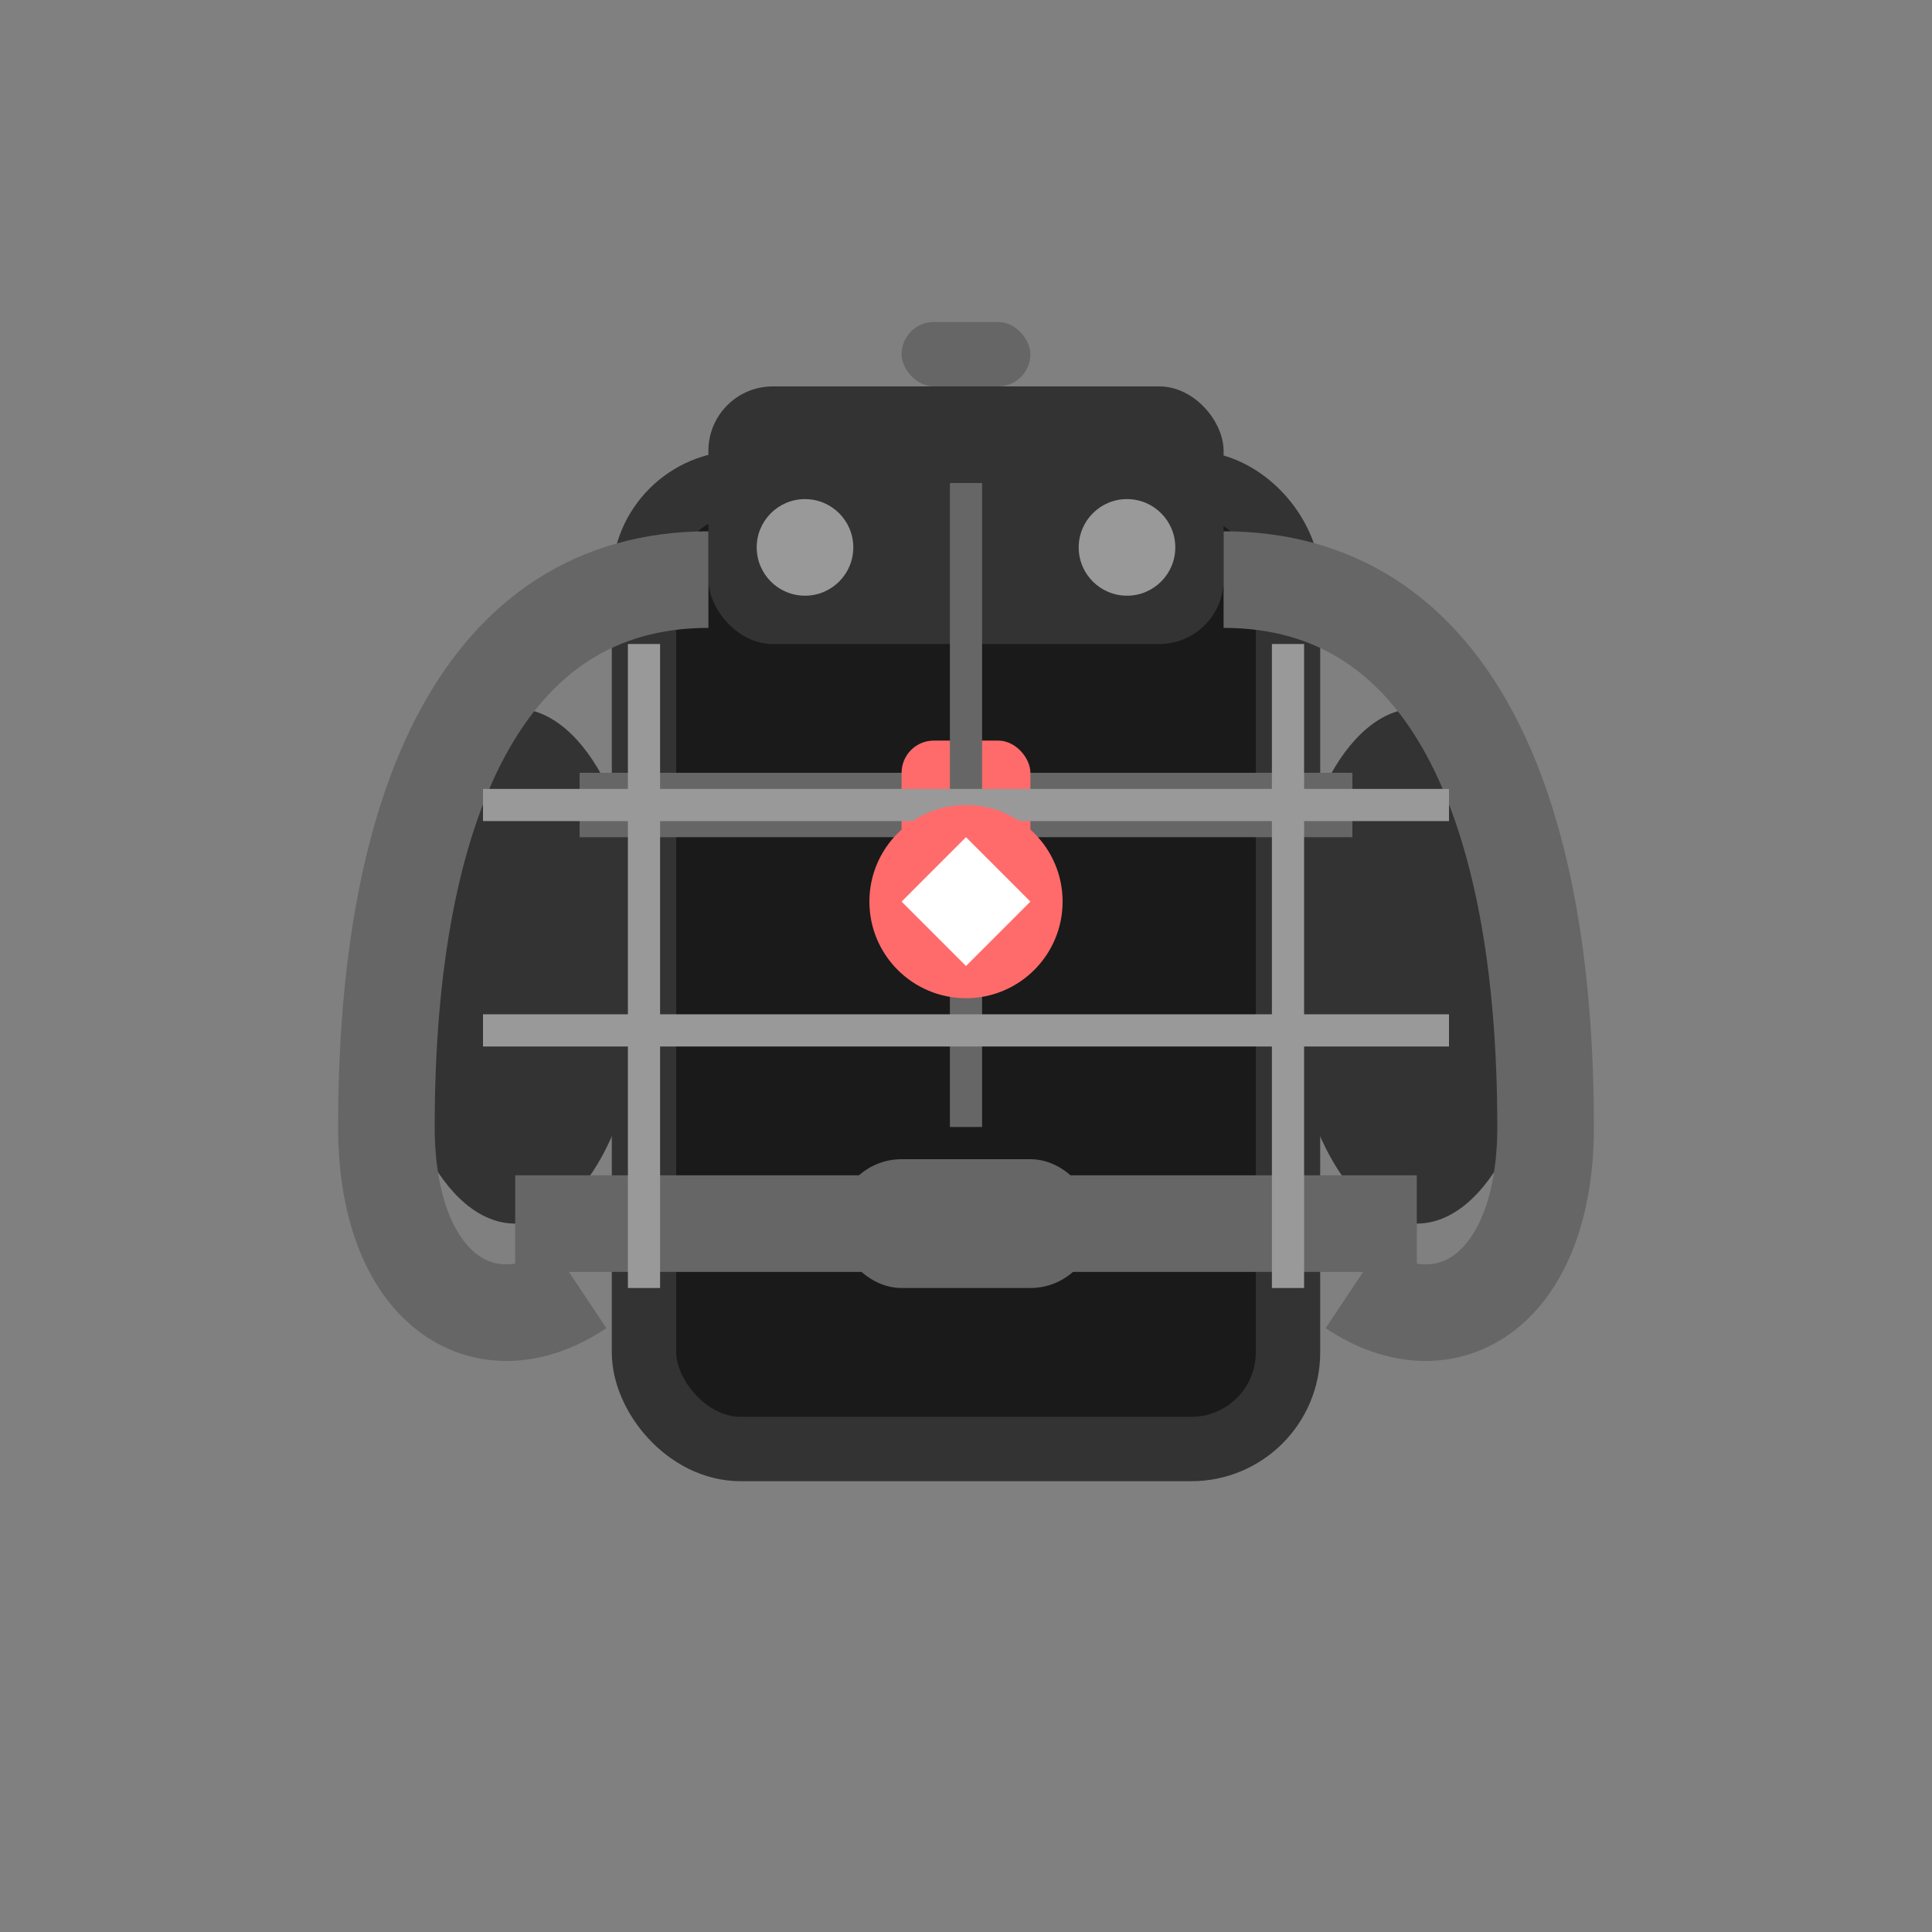 <svg width="60" height="60" viewBox="0 0 60 60" fill="none" xmlns="http://www.w3.org/2000/svg">
  <rect x="0" y="0" width="60" height="60" fill="#808080" stroke="none"/>
  <!-- Backpack main body -->
  <rect x="20" y="15" width="20" height="30" rx="3" fill="#1a1a1a" stroke="#333" stroke-width="2"/>
  
  <!-- Backpack top flap -->
  <rect x="22" y="12" width="16" height="8" rx="2" fill="#333"/>
  
  <!-- Side pockets -->
  <ellipse cx="16" cy="30" rx="4" ry="8" fill="#333"/>
  <ellipse cx="44" cy="30" rx="4" ry="8" fill="#333"/>
  
  <!-- Shoulder straps -->
  <path d="M22 18C15 18 12 25 12 35C12 40 15 42 18 40" stroke="#666" stroke-width="3" fill="none"/>
  <path d="M38 18C45 18 48 25 48 35C48 40 45 42 42 40" stroke="#666" stroke-width="3" fill="none"/>
  
  <!-- Chest strap -->
  <line x1="18" y1="25" x2="42" y2="25" stroke="#666" stroke-width="2"/>
  <rect x="28" y="23" width="4" height="4" rx="1" fill="#ff6b6b"/>
  
  <!-- Hip belt -->
  <line x1="16" y1="38" x2="44" y2="38" stroke="#666" stroke-width="3"/>
  <rect x="26" y="36" width="8" height="4" rx="2" fill="#666"/>
  
  <!-- External straps -->
  <line x1="20" y1="20" x2="20" y2="40" stroke="#999" stroke-width="1"/>
  <line x1="40" y1="20" x2="40" y2="40" stroke="#999" stroke-width="1"/>
  
  <!-- Zipper -->
  <line x1="30" y1="15" x2="30" y2="35" stroke="#666" stroke-width="1"/>
  
  <!-- Compression straps -->
  <line x1="15" y1="25" x2="45" y2="25" stroke="#999" stroke-width="1"/>
  <line x1="15" y1="32" x2="45" y2="32" stroke="#999" stroke-width="1"/>
  
  <!-- Logo/patch -->
  <circle cx="30" cy="28" r="3" fill="#ff6b6b"/>
  <path d="M28 28L30 26L32 28L30 30Z" fill="white"/>
  
  <!-- Top handle -->
  <rect x="28" y="10" width="4" height="2" rx="1" fill="#666"/>
  
  <!-- Carabiner attachment -->
  <circle cx="25" cy="17" r="1.5" fill="#999"/>
  <circle cx="35" cy="17" r="1.5" fill="#999"/>
</svg>
